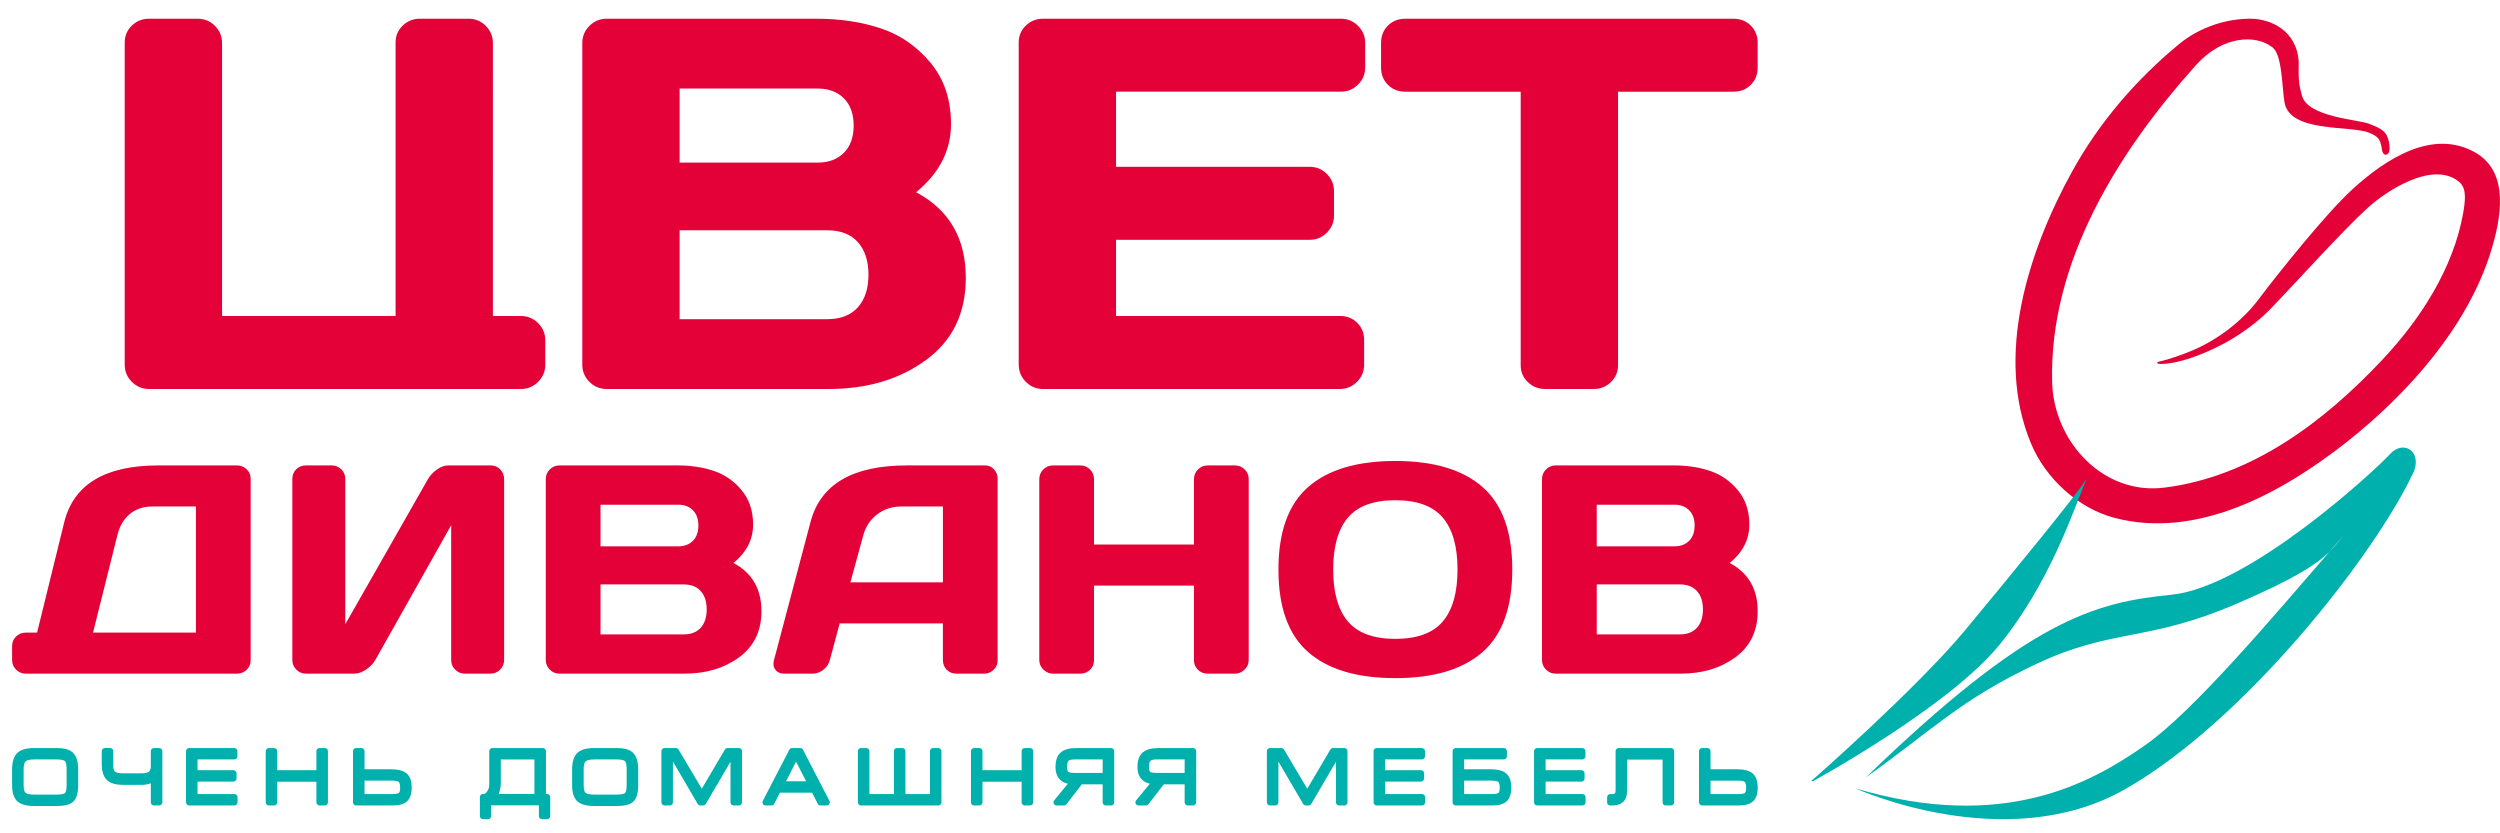 <?xml version="1.0" encoding="UTF-8"?>
<!-- Generator: Adobe Illustrator 24.2.1, SVG Export Plug-In . SVG Version: 6.00 Build 0)  -->
<svg xmlns="http://www.w3.org/2000/svg" xmlns:xlink="http://www.w3.org/1999/xlink" id="Слой_1" x="0px" y="0px" viewBox="0 0 272.62 90.879" xml:space="preserve">
<g>
	<path fill-rule="evenodd" clip-rule="evenodd" fill="#E40138" d="M269.91,16.624c-4.578-2.594-9.67,0.613-13.406,4.041   c-2.878,2.64-7.946,8.978-10.302,12.092c-1.547,2.045-4.242,4.318-7.443,5.591c-2.141,0.852-3.169,1.043-3.169,1.043   c-1.111,0.278,0.379,0.642,3.345-0.365c3.485-1.184,6.581-3.174,8.785-5.466c2.616-2.72,7.677-8.336,10.462-10.883   c1.965-1.797,6.924-5.092,9.822-2.971c0.852,0.623,0.95,1.544,0.605,3.503c-1.066,6.044-4.672,11.62-8.811,16.011   c-6.385,6.801-14.279,12.756-23.764,13.953c-6.719,0.85-12.076-5.048-12.252-11.484c-0.341-13.154,7.263-25.207,15.683-34.585   c2.967-3.304,6.57-3.287,8.247-2.005c1.184,0.69,1.113,4.391,1.414,6.083c0.594,3.329,7.177,2.459,9.206,3.288   c1.052,0.427,1.249,0.745,1.403,1.775c0,0.11,0.161,0.846,0.582,0.574c0.374-0.177,0.26-0.999,0.185-1.385   c-0.263-1.008-0.526-1.315-2.192-1.951c-1.324-0.466-6.615-0.731-7.277-3.025c-0.326-1.136-0.404-1.677-0.363-3.71   c-0.207-3.524-3.211-4.669-5.1-4.703c-2.687-0.055-5.68,0.89-7.949,2.765c-4.687,3.872-8.697,8.526-11.64,13.854   c-4.748,8.608-8.529,20.128-4.483,29.742c1.574,3.749,5.076,6.994,9.031,8.049c9.09,2.43,18.414-2.782,25.323-8.211   c6.669-5.256,13.261-12.6,15.807-20.922C272.718,23.842,273.717,18.786,269.91,16.624z"></path>
	<path fill-rule="evenodd" clip-rule="evenodd" fill="#00B0AD" d="M218.066,70.283c5.499-6.795,8.056-14.654,9.459-18.058   c-0.983,1.624-8.054,10.255-13.256,16.525c-5.203,6.267-16.629,16.335-16.762,16.411l0.192,0.029   C197.698,85.19,212.567,77.075,218.066,70.283L218.066,70.283z M260.602,49.541c1.462-1.617,3.48-0.384,2.636,1.859   c-4.292,9.207-18.572,27.348-31.566,34.699c-12.994,7.351-29.373-0.141-29.373-0.141c16.189,4.827,25.786-0.602,31.643-4.708   c5.279-3.699,14.045-14.117,20.079-21.084c0.629-0.623,1.049-1.201,1.593-1.834l0.28-0.322l-0.28,0.322   c-0.507,0.577-1.037,1.19-1.593,1.834c-1.337,1.321-3.615,2.859-10,5.62c-9.892,4.275-13.612,2.685-21.947,6.61   c-8.336,3.924-11.259,7.16-18.602,12.373c17.744-17.155,24.841-19.073,33.334-19.917C245.299,64.007,259.142,51.159,260.602,49.541   z"></path>
	<path fill-rule="evenodd" clip-rule="evenodd" fill="#E40138" d="M2.812,68.985c-0.411,0-0.762,0.141-1.054,0.422   c-0.292,0.281-0.438,0.627-0.438,1.038v1.525c0,0.411,0.146,0.762,0.438,1.054c0.292,0.292,0.644,0.438,1.054,0.438h23.031   c0.411,0,0.762-0.141,1.054-0.422c0.293-0.281,0.438-0.627,0.438-1.039V52.213c0-0.41-0.145-0.756-0.438-1.038   c-0.292-0.281-0.643-0.422-1.054-0.422h-8.564c-5.839,0-9.266,2.077-10.283,6.228L4.044,68.985H2.812L2.812,68.985z M14.149,56.057   c0.66-0.552,1.487-0.827,2.481-0.827h4.737v13.754H10.143l2.66-10.641C13.041,57.372,13.49,56.609,14.149,56.057L14.149,56.057z    M54.535,73.023c0.292-0.292,0.438-0.644,0.438-1.054V52.246c0-0.411-0.141-0.762-0.422-1.054   c-0.281-0.292-0.627-0.438-1.038-0.438h-4.671c-0.368,0-0.762,0.146-1.184,0.438c-0.422,0.292-0.752,0.643-0.99,1.054   l-9.017,15.831V52.213c0-0.41-0.146-0.756-0.438-1.038c-0.292-0.281-0.644-0.422-1.054-0.422h-2.79   c-0.433,0-0.79,0.141-1.071,0.422c-0.281,0.282-0.421,0.638-0.421,1.071v19.724c0,0.411,0.146,0.762,0.438,1.054   c0.292,0.292,0.644,0.438,1.054,0.438h5.255c0.411,0,0.838-0.146,1.281-0.438c0.444-0.292,0.784-0.644,1.023-1.054L49.2,57.275   v14.695c0,0.411,0.145,0.762,0.437,1.054c0.293,0.292,0.644,0.438,1.054,0.438h2.79C53.892,73.462,54.244,73.315,54.535,73.023   L54.535,73.023z M59.953,73.023c0.292,0.292,0.642,0.438,1.054,0.438h13.624c2.356,0,4.347-0.595,5.969-1.784   c1.621-1.19,2.433-2.865,2.433-5.029c0-2.422-1.017-4.173-3.05-5.255c1.428-1.168,2.141-2.563,2.141-4.185   c0-1.492-0.416-2.741-1.249-3.746c-0.833-1.006-1.844-1.708-3.033-2.108c-1.19-0.401-2.51-0.601-3.958-0.601H61.007   c-0.412,0-0.762,0.146-1.054,0.438c-0.293,0.292-0.438,0.643-0.438,1.054v19.724C59.515,72.38,59.66,72.732,59.953,73.023   L59.953,73.023z M75.556,55.636c0.4,0.401,0.601,0.957,0.601,1.67c0,0.714-0.201,1.271-0.601,1.672c-0.4,0.4-0.935,0.6-1.606,0.6   h-8.467v-4.541h8.467C74.621,55.036,75.156,55.236,75.556,55.636L75.556,55.636z M76.416,64.46   c0.433,0.486,0.649,1.151,0.649,1.995c0,0.843-0.216,1.509-0.649,1.995c-0.433,0.486-1.06,0.73-1.881,0.73h-9.051V63.73h9.051   C75.356,63.73,75.983,63.972,76.416,64.46L76.416,64.46z M84.558,73.04c0.216,0.281,0.53,0.422,0.941,0.422h3.114   c0.411,0,0.8-0.141,1.168-0.422c0.367-0.281,0.605-0.638,0.713-1.071l1.071-3.991h11.257v3.991c0,0.433,0.14,0.79,0.421,1.071   c0.281,0.281,0.637,0.422,1.07,0.422h2.985c0.411,0,0.762-0.141,1.054-0.422c0.293-0.281,0.438-0.627,0.438-1.039V52.213   c0-0.389-0.13-0.73-0.389-1.022c-0.26-0.292-0.584-0.438-0.973-0.438h-8.531c-5.927,0-9.429,2.055-10.51,6.164l-3.99,15.084   C84.287,72.413,84.341,72.759,84.558,73.04L84.558,73.04z M95.652,56.09c0.757-0.574,1.643-0.86,2.66-0.86h4.51v8.272H92.733   l1.395-5.093C94.387,57.436,94.894,56.664,95.652,56.09L95.652,56.09z M130.638,73.04c0.292,0.281,0.644,0.422,1.054,0.422h2.952   c0.411,0,0.767-0.146,1.071-0.438c0.303-0.292,0.455-0.644,0.455-1.054V52.246c0-0.411-0.146-0.762-0.438-1.054   c-0.293-0.292-0.654-0.438-1.087-0.438h-2.952c-0.411,0-0.762,0.146-1.054,0.438c-0.292,0.292-0.438,0.643-0.438,1.054v7.137H119.3   v-7.137c0-0.411-0.146-0.762-0.438-1.054c-0.292-0.292-0.644-0.438-1.054-0.438h-2.952c-0.433,0-0.796,0.146-1.087,0.438   c-0.291,0.292-0.438,0.643-0.438,1.054v19.724c0,0.411,0.152,0.762,0.454,1.054c0.303,0.292,0.66,0.438,1.071,0.438h2.952   c0.411,0,0.762-0.141,1.054-0.422c0.292-0.281,0.438-0.627,0.438-1.039v-8.142H130.2v8.142   C130.2,72.413,130.346,72.759,130.638,73.04L130.638,73.04z M158.94,62.108c0,2.509-0.535,4.395-1.606,5.66   c-1.069,1.265-2.794,1.899-5.174,1.899c-2.38,0-4.104-0.634-5.174-1.899c-1.071-1.265-1.606-3.151-1.606-5.66   c0-2.508,0.535-4.396,1.606-5.661c1.071-1.265,2.795-1.898,5.174-1.898c2.379,0,4.104,0.633,5.174,1.898   C158.405,57.711,158.94,59.599,158.94,62.108L158.94,62.108z M152.161,73.948c4.174,0,7.342-0.946,9.504-2.838   c2.163-1.892,3.245-4.893,3.245-9.002c0-4.109-1.082-7.11-3.245-9.002c-2.162-1.892-5.33-2.838-9.504-2.838   c-4.173,0-7.343,0.946-9.505,2.838c-2.163,1.892-3.244,4.893-3.244,9.002c0,4.109,1.08,7.11,3.244,9.002   C144.818,73.002,147.987,73.948,152.161,73.948L152.161,73.948z M168.591,73.023c0.292,0.292,0.644,0.438,1.054,0.438h13.624   c2.358,0,4.347-0.595,5.969-1.784c1.621-1.19,2.433-2.865,2.433-5.029c0-2.422-1.017-4.173-3.049-5.255   c1.427-1.168,2.14-2.563,2.14-4.185c0-1.492-0.416-2.741-1.249-3.746c-0.832-1.006-1.844-1.708-3.033-2.108   c-1.189-0.401-2.509-0.601-3.958-0.601h-12.878c-0.411,0-0.763,0.146-1.054,0.438c-0.291,0.292-0.438,0.643-0.438,1.054v19.724   C168.153,72.38,168.3,72.732,168.591,73.023L168.591,73.023z M184.194,55.636c0.4,0.401,0.601,0.957,0.601,1.67   c0,0.714-0.201,1.271-0.601,1.672c-0.4,0.4-0.935,0.6-1.605,0.6h-8.467v-4.541h8.467C183.258,55.036,183.794,55.236,184.194,55.636   L184.194,55.636z M185.054,64.46c0.433,0.486,0.649,1.151,0.649,1.995c0,0.843-0.216,1.509-0.649,1.995   c-0.433,0.486-1.06,0.73-1.881,0.73h-9.05V63.73h9.05C183.994,63.73,184.621,63.972,185.054,64.46z"></path>
	<path fill-rule="evenodd" clip-rule="evenodd" fill="#E40138" d="M58.682,41.641c0.519-0.519,0.779-1.144,0.779-1.875v-2.654   c0-0.729-0.26-1.355-0.779-1.874c-0.519-0.519-1.145-0.779-1.875-0.779h-3.057V4.694c0-0.729-0.26-1.355-0.779-1.874   c-0.519-0.519-1.145-0.779-1.875-0.779H45.79c-0.73,0-1.355,0.25-1.874,0.749c-0.519,0.5-0.779,1.116-0.779,1.846V34.46H24.216   V4.694c0-0.729-0.26-1.355-0.779-1.874c-0.519-0.519-1.145-0.779-1.875-0.779h-5.307c-0.731,0-1.356,0.25-1.875,0.749   c-0.519,0.5-0.779,1.116-0.779,1.846v35.129c0,0.731,0.26,1.356,0.779,1.875c0.519,0.519,1.144,0.779,1.875,0.779h40.551   C57.537,42.42,58.163,42.16,58.682,41.641L58.682,41.641z M64.277,41.641c0.519,0.519,1.144,0.779,1.875,0.779h24.227   c4.191,0,7.73-1.057,10.614-3.173c2.885-2.115,4.326-5.095,4.326-8.94c0-4.307-1.807-7.422-5.421-9.345   c2.538-2.077,3.807-4.557,3.807-7.441c0-2.654-0.741-4.875-2.221-6.662c-1.481-1.788-3.28-3.038-5.394-3.75   c-2.115-0.711-4.461-1.067-7.037-1.067H66.152c-0.731,0-1.356,0.26-1.875,0.779c-0.519,0.519-0.779,1.145-0.779,1.874v35.072   C63.498,40.497,63.757,41.122,64.277,41.641L64.277,41.641z M92.023,10.722c0.711,0.712,1.068,1.702,1.068,2.971   c0,1.269-0.357,2.259-1.068,2.97c-0.712,0.712-1.664,1.068-2.855,1.068H74.112V9.655h15.056   C90.359,9.655,91.311,10.011,92.023,10.722L92.023,10.722z M93.552,26.412c0.769,0.865,1.153,2.048,1.153,3.548   c0,1.499-0.384,2.682-1.153,3.547c-0.77,0.865-1.884,1.298-3.346,1.298H74.112v-9.692h16.094   C91.667,25.114,92.781,25.547,93.552,26.412L93.552,26.412z M113.741,2.041c-0.731,0-1.356,0.25-1.875,0.749   c-0.519,0.5-0.779,1.116-0.779,1.846v35.072c0,0.769,0.26,1.413,0.779,1.932c0.519,0.519,1.144,0.779,1.875,0.779h32.36   c0.73,0,1.356-0.26,1.875-0.779c0.519-0.519,0.779-1.144,0.779-1.875v-2.711c0-0.73-0.25-1.347-0.75-1.847   c-0.5-0.499-1.115-0.749-1.845-0.749h-24.458v-8.307h21.113c0.73,0,1.356-0.26,1.875-0.779c0.519-0.519,0.779-1.144,0.779-1.874   v-2.654c0-0.73-0.26-1.356-0.779-1.875c-0.519-0.519-1.145-0.779-1.875-0.779h-21.113v-8.191h24.516c0.73,0,1.355-0.26,1.874-0.779   c0.519-0.519,0.779-1.144,0.779-1.875V4.694c0-0.729-0.26-1.355-0.779-1.874c-0.519-0.519-1.144-0.779-1.874-0.779H113.741   L113.741,2.041z M151.351,2.79c-0.5,0.5-0.75,1.135-0.75,1.903v2.654c0,0.77,0.25,1.405,0.75,1.903   c0.499,0.5,1.133,0.75,1.903,0.75h12.575v29.823c0,0.731,0.26,1.346,0.779,1.845c0.519,0.5,1.144,0.75,1.875,0.75h5.307   c0.73,0,1.356-0.25,1.875-0.75c0.519-0.499,0.779-1.114,0.779-1.845V10.001h12.575c0.768,0,1.403-0.25,1.903-0.75   c0.499-0.499,0.75-1.133,0.75-1.903V4.694c0-0.768-0.251-1.403-0.75-1.903c-0.5-0.499-1.135-0.749-1.903-0.749h-35.764   C152.484,2.041,151.849,2.291,151.351,2.79z"></path>
	<g>
		<path fill="#00B0AD" d="M155.068,86.592h-4.022v-1.361h3.909c0.188,0,0.34-0.152,0.34-0.34v-0.562c0-0.188-0.152-0.34-0.34-0.34    h-3.909v-1.176h4.006c0.188,0,0.34-0.152,0.34-0.34v-0.562c0-0.188-0.152-0.34-0.34-0.34h-4.924c-0.188,0-0.34,0.152-0.34,0.34    v5.583c0,0.188,0.152,0.34,0.34,0.34h4.94c0.188,0,0.34-0.152,0.34-0.34v-0.563C155.408,86.745,155.256,86.592,155.068,86.592z"></path>
		<path fill="#00B0AD" d="M42.602,83.885h-2.85v-1.973c0-0.188-0.152-0.34-0.34-0.34h-0.578c-0.188,0-0.34,0.152-0.34,0.34v5.583    c0,0.188,0.152,0.34,0.34,0.34h3.977c0.745,0,1.266-0.152,1.592-0.464c0.326-0.311,0.492-0.816,0.492-1.499    c0-0.715-0.192-1.234-0.57-1.545C43.961,84.029,43.397,83.885,42.602,83.885z M43.634,85.888c0,0.428-0.1,0.544-0.13,0.57    c-0.049,0.041-0.209,0.134-0.677,0.134h-3.075v-1.466h3.019c0.498,0,0.667,0.104,0.716,0.149    C43.541,85.325,43.634,85.473,43.634,85.888z"></path>
		<path fill="#00B0AD" d="M182.221,81.572h-5.703c-0.188,0-0.34,0.152-0.34,0.34v4.263c0,0.124-0.017,0.287-0.099,0.362    c-0.019,0.018-0.058,0.056-0.18,0.056h-0.306c-0.188,0-0.34,0.152-0.34,0.34v0.563c0,0.188,0.152,0.34,0.34,0.34h0.233    c0.506,0,0.898-0.129,1.166-0.383c0.293-0.274,0.442-0.705,0.442-1.277V82.83h3.867v4.665c0,0.188,0.152,0.34,0.34,0.34h0.578    c0.188,0,0.34-0.152,0.34-0.34v-5.583C182.561,81.724,182.409,81.572,182.221,81.572z"></path>
		<path fill="#00B0AD" d="M6.175,81.572H3.733c-0.878,0-1.487,0.181-1.86,0.552c-0.373,0.373-0.554,0.955-0.554,1.78v1.734    c0,0.82,0.189,1.389,0.578,1.742c0.38,0.344,0.981,0.511,1.836,0.511h2.442c0.859,0,1.443-0.146,1.783-0.448    c0.379-0.33,0.565-0.921,0.565-1.805v-1.734c0-0.888-0.2-1.497-0.613-1.862C7.554,81.726,6.986,81.572,6.175,81.572z     M7.264,83.856v1.783c0,0.625-0.133,0.799-0.174,0.837c-0.044,0.042-0.235,0.173-0.923,0.173H3.724    c-0.625,0-0.858-0.121-0.942-0.194c-0.077-0.066-0.205-0.26-0.205-0.816v-1.783c0-0.419,0.076-0.706,0.221-0.832    c0.111-0.096,0.362-0.211,0.926-0.211h2.442c0.646,0,0.853,0.129,0.913,0.185C7.134,83.05,7.264,83.24,7.264,83.856z"></path>
		<path fill="#00B0AD" d="M59.661,86.577h-0.126v-4.665c0-0.188-0.152-0.34-0.34-0.34h-5.503c-0.188,0-0.34,0.152-0.34,0.34v3.575    c0,0.278-0.047,0.506-0.14,0.678c-0.08,0.149-0.2,0.287-0.357,0.412h-0.184c-0.188,0-0.34,0.152-0.34,0.34v2.073    c0,0.188,0.152,0.34,0.34,0.34h0.546c0.188,0,0.34-0.152,0.34-0.34v-1.17h5.209v1.17c0,0.188,0.152,0.34,0.34,0.34h0.554    c0.188,0,0.34-0.152,0.34-0.34v-2.073C60.001,86.729,59.849,86.577,59.661,86.577z M58.277,82.814v3.763h-3.91    c0.032-0.068,0.062-0.14,0.088-0.215c0.104-0.305,0.157-0.65,0.157-1.028v-2.519H58.277z"></path>
		<path fill="#00B0AD" d="M17.364,81.572h-0.579c-0.188,0-0.34,0.152-0.34,0.34v1.834c-0.054,0.202-0.131,0.345-0.224,0.414    c-0.107,0.081-0.339,0.174-0.85,0.174h-1.863c-0.637,0-0.874-0.116-0.959-0.185c-0.13-0.105-0.195-0.301-0.195-0.583v-1.655    c0-0.188-0.152-0.34-0.34-0.34h-0.579c-0.188,0-0.34,0.152-0.34,0.34v1.429c0,0.822,0.21,1.42,0.625,1.776    c0.376,0.321,0.961,0.476,1.788,0.476h1.863c0.35,0,0.668-0.045,0.947-0.133c0.044-0.014,0.087-0.029,0.128-0.046v2.08    c0,0.188,0.152,0.34,0.34,0.34h0.579c0.188,0,0.34-0.152,0.34-0.34v-3.749v-1.834C17.704,81.724,17.552,81.572,17.364,81.572z"></path>
		<path fill="#00B0AD" d="M25.565,86.592h-4.022v-1.361h3.911c0.188,0,0.34-0.152,0.34-0.34v-0.562c0-0.188-0.152-0.34-0.34-0.34    h-3.911v-1.176h4.006c0.188,0,0.34-0.152,0.34-0.34v-0.562c0-0.188-0.152-0.34-0.34-0.34h-4.924c-0.188,0-0.34,0.152-0.34,0.34    v5.583c0,0.188,0.152,0.34,0.34,0.34h4.94c0.188,0,0.34-0.152,0.34-0.34v-0.563C25.905,86.745,25.752,86.592,25.565,86.592z"></path>
		<path fill="#00B0AD" d="M35.42,81.572h-0.578c-0.188,0-0.34,0.152-0.34,0.34v2.077h-4.268v-2.077c0-0.188-0.152-0.34-0.34-0.34    h-0.578c-0.188,0-0.34,0.152-0.34,0.34v5.583c0,0.188,0.152,0.34,0.34,0.34h0.578c0.188,0,0.34-0.152,0.34-0.34v-2.247h4.268    v2.247c0,0.188,0.152,0.34,0.34,0.34h0.578c0.188,0,0.34-0.152,0.34-0.34v-5.583C35.76,81.724,35.608,81.572,35.42,81.572z"></path>
		<path fill="#00B0AD" d="M191.102,84.327c-0.362-0.298-0.925-0.442-1.723-0.442h-2.848v-1.973c0-0.188-0.152-0.34-0.34-0.34h-0.578    c-0.188,0-0.34,0.152-0.34,0.34v5.583c0,0.188,0.152,0.34,0.34,0.34h3.977c0.746,0,1.267-0.152,1.593-0.464    c0.329-0.315,0.49-0.805,0.49-1.499C191.672,85.157,191.48,84.638,191.102,84.327z M190.414,85.888c0,0.427-0.1,0.544-0.131,0.57    c-0.049,0.041-0.21,0.135-0.678,0.135h-3.074v-1.466h3.018c0.497,0,0.667,0.105,0.717,0.15    C190.32,85.326,190.414,85.474,190.414,85.888z"></path>
		<path fill="#00B0AD" d="M67.243,81.572h-2.442c-0.879,0-1.487,0.181-1.859,0.552c-0.372,0.371-0.553,0.953-0.553,1.78v1.734    c0,0.82,0.189,1.39,0.577,1.742c0.38,0.344,0.981,0.511,1.835,0.511h2.442c0.858,0,1.442-0.146,1.784-0.447    c0.38-0.333,0.565-0.924,0.565-1.806v-1.734c0-0.887-0.2-1.496-0.613-1.862C68.623,81.726,68.055,81.572,67.243,81.572z     M63.647,83.856c0-0.419,0.076-0.706,0.221-0.832c0.11-0.096,0.361-0.211,0.926-0.211h2.442c0.647,0,0.853,0.128,0.911,0.184    c0.057,0.054,0.188,0.245,0.188,0.859v1.783c0,0.624-0.134,0.799-0.175,0.838c-0.042,0.04-0.236,0.172-0.924,0.172h-2.442    c-0.624,0-0.859-0.122-0.943-0.194c-0.076-0.065-0.203-0.258-0.203-0.816V83.856z"></path>
		<path fill="#00B0AD" d="M121.162,81.572H117.4c-0.788,0-1.352,0.156-1.723,0.478c-0.382,0.328-0.576,0.862-0.576,1.585    c0,0.624,0.18,1.103,0.534,1.424c0.213,0.194,0.485,0.329,0.814,0.403l-1.494,1.818c-0.084,0.102-0.101,0.242-0.045,0.361    c0.056,0.119,0.176,0.195,0.307,0.195h0.803c0.105,0,0.205-0.049,0.269-0.132l1.681-2.173h2.273v1.965    c0,0.188,0.152,0.34,0.34,0.34h0.579c0.188,0,0.34-0.152,0.34-0.34v-5.583C121.502,81.724,121.35,81.572,121.162,81.572z     M120.243,82.814v1.472h-3.019c-0.542,0-0.707-0.094-0.745-0.123c-0.055-0.042-0.119-0.205-0.119-0.528    c0-0.443,0.099-0.607,0.158-0.665c0.103-0.1,0.334-0.156,0.649-0.156H120.243z"></path>
		<path fill="#00B0AD" d="M130.1,81.572h-3.759c-0.789,0-1.353,0.156-1.725,0.478c-0.382,0.328-0.576,0.862-0.576,1.585    c0,0.623,0.18,1.102,0.534,1.423c0.214,0.194,0.486,0.329,0.814,0.403l-1.496,1.818c-0.084,0.102-0.101,0.242-0.045,0.361    c0.056,0.119,0.176,0.195,0.307,0.195h0.804c0.105,0,0.204-0.049,0.269-0.132l1.682-2.173h2.274v1.965    c0,0.188,0.152,0.34,0.34,0.34h0.577c0.188,0,0.34-0.152,0.34-0.34v-5.583C130.44,81.724,130.288,81.572,130.1,81.572z     M129.183,82.814v1.472h-3.019c-0.542,0-0.707-0.094-0.745-0.123c-0.021-0.016-0.121-0.113-0.121-0.528    c0-0.442,0.1-0.606,0.159-0.664c0.104-0.101,0.335-0.157,0.65-0.157H129.183z"></path>
		<path fill="#00B0AD" d="M146.603,81.572h-1.237c-0.12,0-0.232,0.064-0.293,0.167l-2.519,4.269l-2.535-4.27    c-0.061-0.103-0.172-0.166-0.292-0.166h-1.237c-0.188,0-0.34,0.152-0.34,0.34v5.583c0,0.188,0.152,0.34,0.34,0.34h0.578    c0.188,0,0.34-0.152,0.34-0.34v-4.443l2.701,4.615c0.061,0.104,0.173,0.168,0.293,0.168h0.297c0.121,0,0.232-0.064,0.293-0.168    l2.691-4.6v4.428c0,0.188,0.152,0.34,0.34,0.34h0.578c0.188,0,0.34-0.152,0.34-0.34v-5.583    C146.943,81.724,146.79,81.572,146.603,81.572z"></path>
		<path fill="#00B0AD" d="M112.325,81.572h-0.579c-0.188,0-0.34,0.152-0.34,0.34v2.077h-4.267v-2.077c0-0.188-0.152-0.34-0.34-0.34    h-0.579c-0.188,0-0.34,0.152-0.34,0.34v5.583c0,0.188,0.152,0.34,0.34,0.34h0.579c0.188,0,0.34-0.152,0.34-0.34v-2.247h4.267    v2.247c0,0.188,0.152,0.34,0.34,0.34h0.579c0.188,0,0.34-0.152,0.34-0.34v-5.583C112.665,81.724,112.513,81.572,112.325,81.572z"></path>
		<path fill="#00B0AD" d="M162.51,83.885h-2.85v-1.071h4.328c0.188,0,0.34-0.152,0.34-0.34v-0.562c0-0.188-0.152-0.34-0.34-0.34    h-5.246c-0.188,0-0.34,0.152-0.34,0.34v5.583c0,0.188,0.152,0.34,0.34,0.34h3.977c0.746,0,1.266-0.152,1.592-0.464    c0.33-0.314,0.491-0.805,0.491-1.499c0-0.714-0.192-1.233-0.57-1.545C163.868,84.029,163.305,83.885,162.51,83.885z     M163.543,85.888c0,0.427-0.1,0.544-0.131,0.57c-0.049,0.041-0.209,0.134-0.677,0.134h-3.076v-1.466h3.019    c0.497,0,0.665,0.104,0.714,0.148C163.449,85.326,163.543,85.473,163.543,85.888z"></path>
		<path fill="#00B0AD" d="M80.578,81.572H79.34c-0.12,0-0.232,0.064-0.293,0.167l-2.519,4.269l-2.535-4.27    c-0.061-0.103-0.172-0.166-0.292-0.166h-1.237c-0.188,0-0.34,0.152-0.34,0.34v5.583c0,0.188,0.152,0.34,0.34,0.34h0.577    c0.188,0,0.34-0.152,0.34-0.34v-4.446l2.703,4.617c0.061,0.104,0.173,0.168,0.293,0.168h0.297c0.121,0,0.232-0.064,0.293-0.168    l2.691-4.601v4.429c0,0.188,0.152,0.34,0.34,0.34h0.578c0.188,0,0.34-0.152,0.34-0.34v-5.583    C80.918,81.724,80.766,81.572,80.578,81.572z"></path>
		<path fill="#00B0AD" d="M102.325,81.572h-0.578c-0.188,0-0.34,0.152-0.34,0.34v4.68h-2.671v-4.68c0-0.188-0.152-0.34-0.34-0.34    h-0.578c-0.188,0-0.34,0.152-0.34,0.34v4.68h-2.669v-4.68c0-0.188-0.152-0.34-0.34-0.34H93.89c-0.188,0-0.34,0.152-0.34,0.34    v5.583c0,0.188,0.152,0.34,0.34,0.34h8.435c0.188,0,0.34-0.152,0.34-0.34v-5.583C102.664,81.724,102.512,81.572,102.325,81.572z"></path>
		<path fill="#00B0AD" d="M172.567,86.592h-4.023v-1.361h3.911c0.188,0,0.34-0.152,0.34-0.34v-0.562c0-0.188-0.152-0.34-0.34-0.34    h-3.911v-1.176h4.006c0.188,0,0.34-0.152,0.34-0.34v-0.562c0-0.188-0.152-0.34-0.34-0.34h-4.925c-0.188,0-0.34,0.152-0.34,0.34    v5.583c0,0.188,0.152,0.34,0.34,0.34h4.941c0.188,0,0.34-0.152,0.34-0.34v-0.563C172.907,86.745,172.755,86.592,172.567,86.592z"></path>
		<path fill="#00B0AD" d="M87.562,81.756c-0.058-0.113-0.175-0.184-0.302-0.184h-0.884c-0.127,0-0.243,0.071-0.302,0.184    l-2.892,5.583c-0.055,0.105-0.05,0.232,0.011,0.333c0.062,0.101,0.172,0.163,0.29,0.163h0.643c0.128,0,0.245-0.072,0.303-0.185    l0.621-1.214h3.504l0.62,1.213c0.058,0.114,0.175,0.185,0.303,0.185h0.675c0.119,0,0.229-0.062,0.29-0.163    c0.062-0.101,0.066-0.228,0.011-0.333L87.562,81.756z M87.909,85.194h-2.195l1.097-2.136L87.909,85.194z"></path>
	</g>
</g>
</svg>
